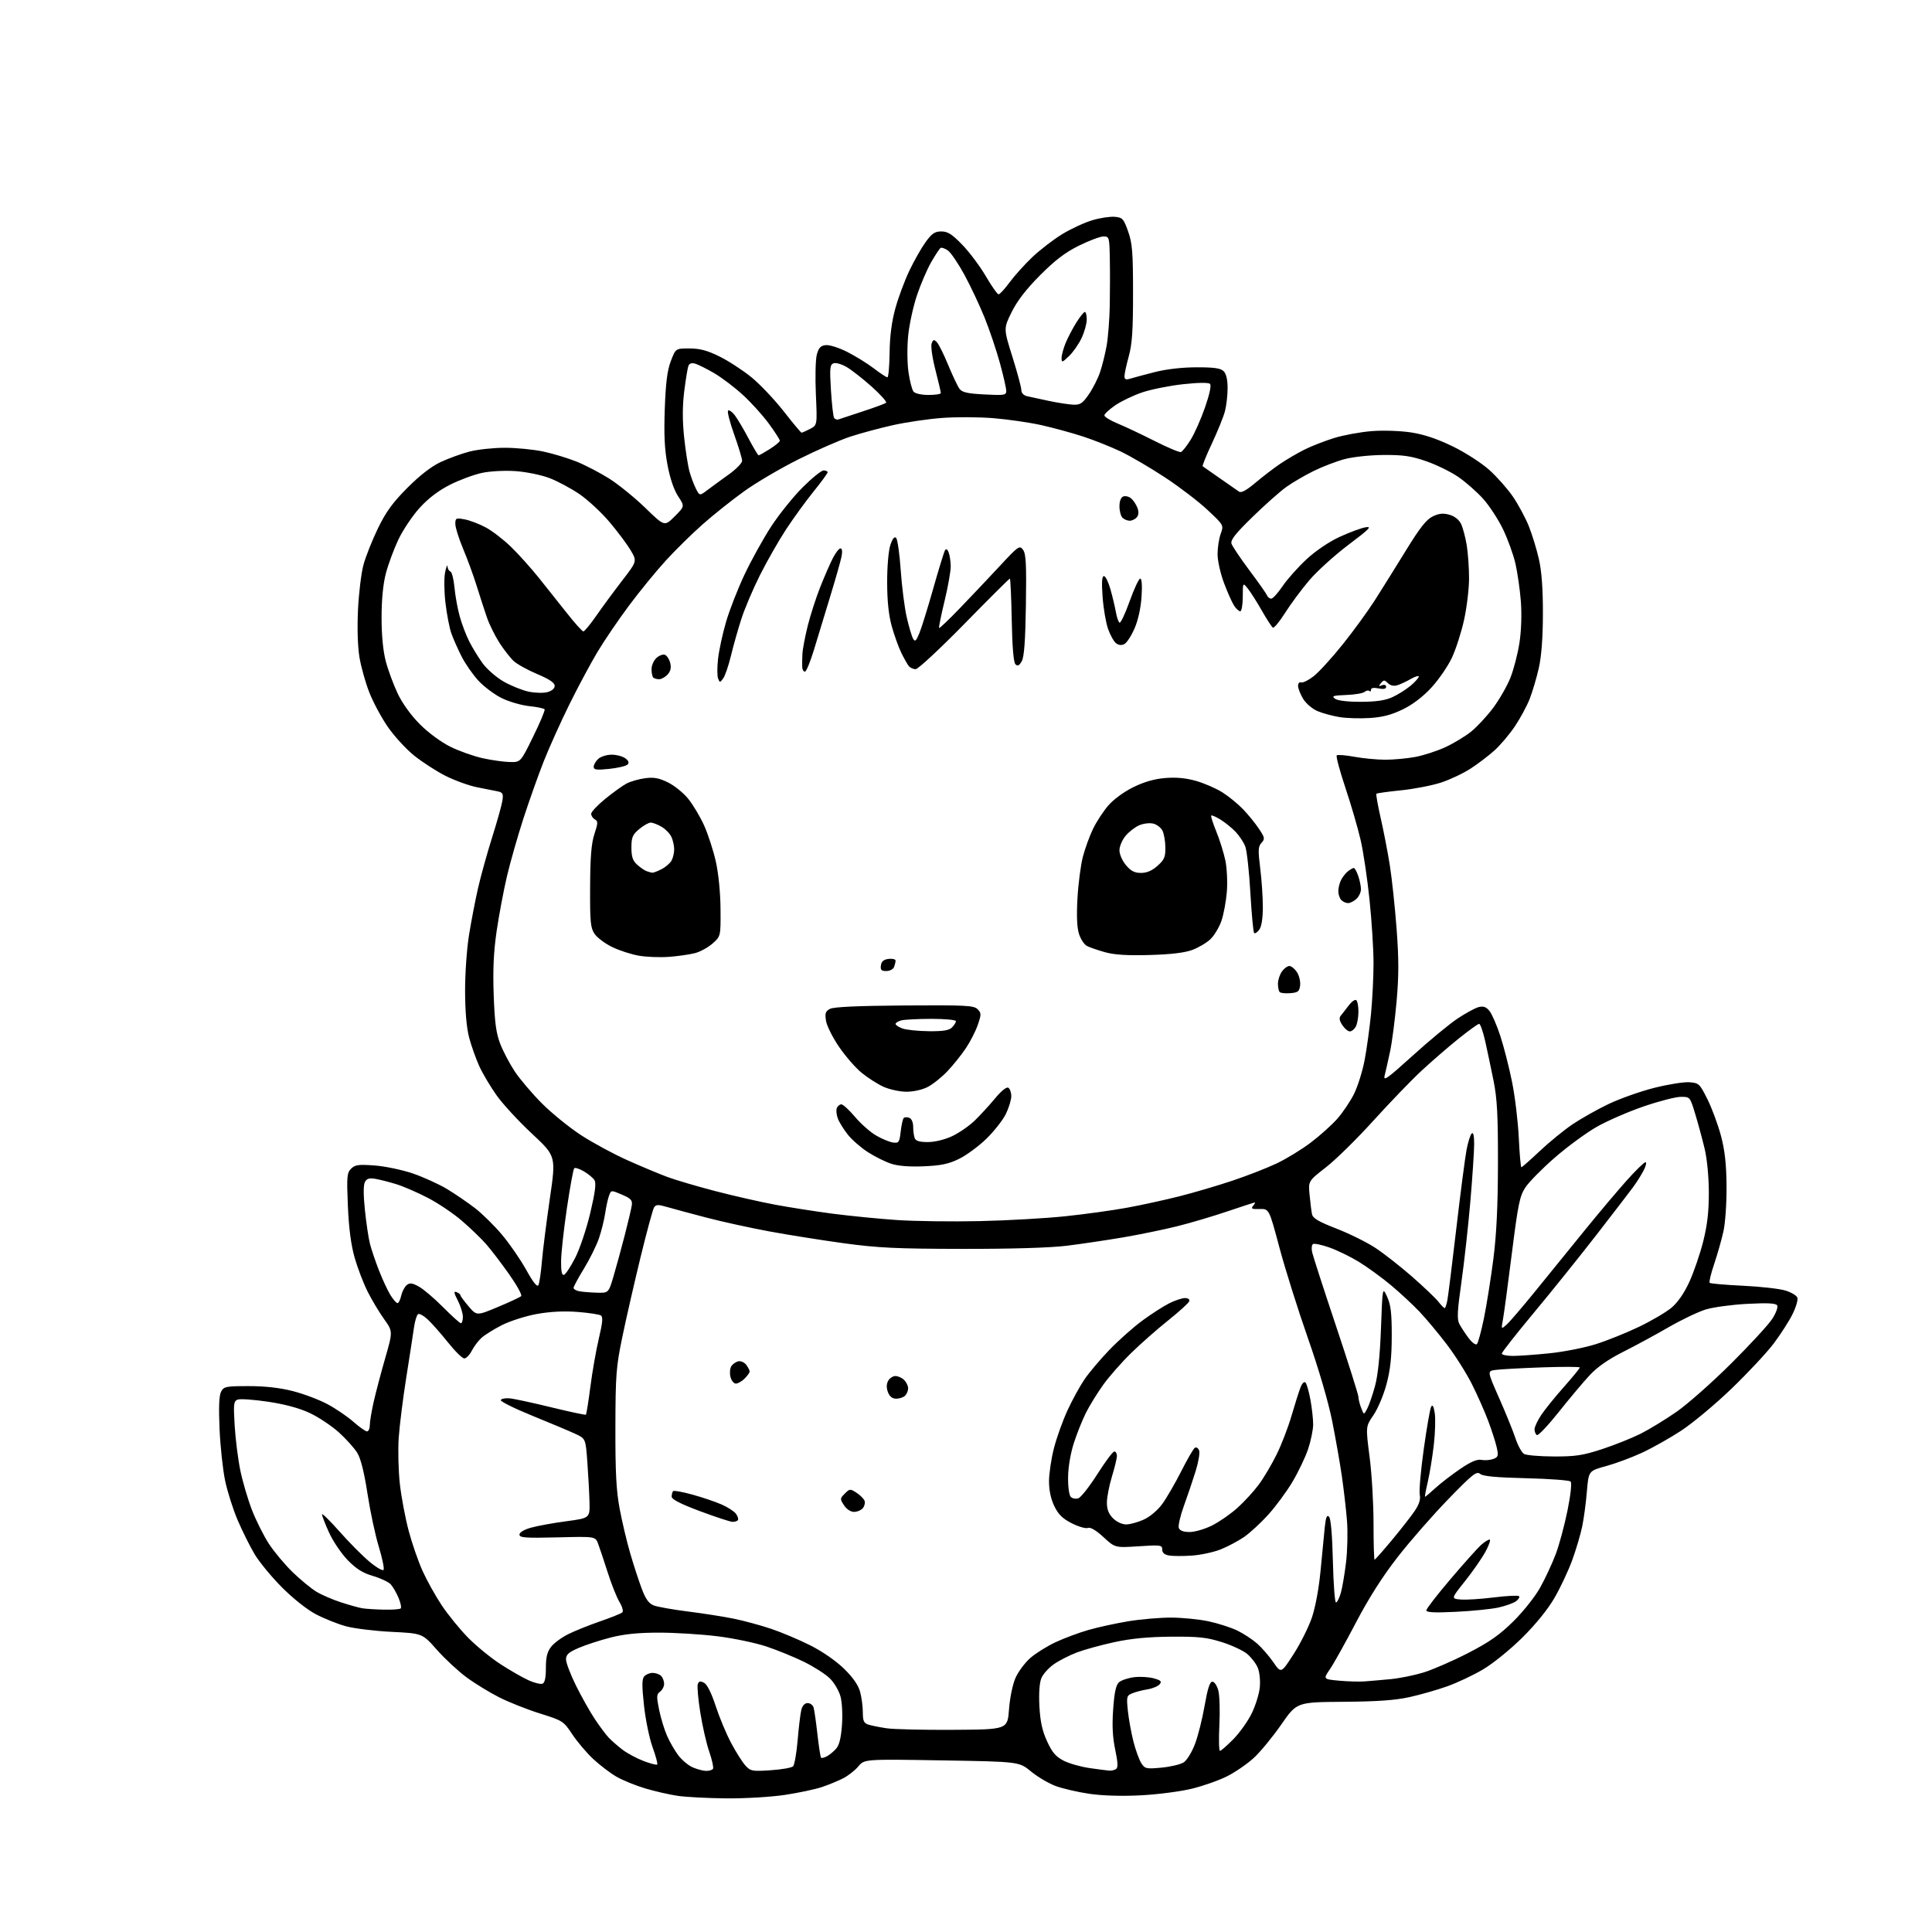 <?xml version="1.0" encoding="UTF-8" standalone="no"?>
<svg 
  version="1.1" 
  xmlns="http://www.w3.org/2000/svg" 
  xmlns:xlink="http://www.w3.org/1999/xlink" 
  xmlns:svg="http://www.w3.org/2000/svg"
  xmlns:rdf="http://www.w3.org/1999/02/22-rdf-syntax-ns#"
  xmlns:cc="http://creativecommons.org/ns#"
  xmlns:dc="http://purl.org/dc/elements/1.1/"
  viewBox="0 0 768 768"
  width="768"
  height="768"
>
<style>svg {background-color: white; }</style>"
<path stroke="none" fill="black" fill-rule="evenodd" d="M288.76,714.88C281.47,714.81 272.80,714.37 269.50,713.89C266.20,713.41 260.35,712.08 256.50,710.93C252.65,709.78 247.48,707.67 245.01,706.24C242.55,704.81 238.39,701.64 235.78,699.20C233.17,696.76 229.43,692.35 227.48,689.40C224.01,684.18 223.69,683.98 214.71,681.16C209.65,679.58 202.35,676.69 198.50,674.75C194.65,672.81 188.77,669.21 185.44,666.75C182.11,664.29 176.80,659.36 173.64,655.79C167.90,649.29 167.90,649.29 155.70,648.69C148.99,648.36 140.80,647.36 137.50,646.46C134.20,645.56 128.81,643.40 125.51,641.66C122.02,639.82 116.39,635.34 112.01,630.93C107.88,626.77 103.00,620.84 101.17,617.75C99.34,614.66 96.33,608.62 94.49,604.32C92.64,600.02 90.39,592.90 89.47,588.50C88.56,584.10 87.57,574.85 87.27,567.94C86.90,559.29 87.09,554.70 87.90,553.19C88.98,551.17 89.81,551.00 98.88,551.00C105.37,551.00 111.29,551.67 116.40,552.98C120.65,554.06 126.82,556.39 130.11,558.14C133.40,559.89 138.05,563.05 140.45,565.16C142.85,567.27 145.30,569.00 145.90,569.00C146.51,569.00 147.00,567.90 147.00,566.56C147.00,565.22 147.69,561.06 148.53,557.31C149.38,553.57 151.44,545.72 153.13,539.88C156.18,529.26 156.18,529.26 152.69,524.38C150.77,521.70 147.84,516.80 146.17,513.50C144.50,510.20 142.17,504.12 140.99,500.00C139.54,494.90 138.67,488.33 138.29,479.46C137.79,467.69 137.91,466.23 139.57,464.58C141.14,463.01 142.49,462.82 148.95,463.30C153.10,463.61 159.95,465.05 164.16,466.49C168.37,467.94 174.44,470.70 177.66,472.63C180.87,474.57 185.89,477.99 188.82,480.25C191.75,482.51 196.62,487.31 199.64,490.93C202.67,494.54 206.98,500.81 209.22,504.86C211.95,509.78 213.54,511.77 214.02,510.86C214.42,510.11 215.04,505.90 215.41,501.50C215.78,497.10 217.20,485.87 218.56,476.54C221.04,459.59 221.04,459.59 211.50,450.69C206.25,445.80 199.94,438.97 197.48,435.52C195.02,432.08 191.90,426.83 190.55,423.88C189.20,420.92 187.38,415.80 186.50,412.50C185.47,408.59 184.90,402.15 184.88,394.00C184.86,387.12 185.56,377.08 186.44,371.68C187.31,366.28 188.91,357.96 190.00,353.18C191.08,348.41 193.60,339.32 195.59,333.00C197.59,326.68 199.44,320.06 199.71,318.30C200.14,315.55 199.87,315.02 197.85,314.58C196.56,314.31 192.91,313.58 189.74,312.97C186.57,312.35 180.94,310.33 177.24,308.48C173.53,306.62 167.83,302.94 164.56,300.30C161.30,297.66 156.56,292.47 154.03,288.76C151.50,285.05 148.24,278.94 146.78,275.18C145.31,271.42 143.58,265.27 142.93,261.52C142.20,257.31 141.96,250.06 142.30,242.60C142.61,235.94 143.59,227.80 144.49,224.50C145.39,221.20 147.98,214.68 150.25,210.00C153.44,203.44 156.11,199.77 161.94,193.92C166.85,188.99 171.48,185.40 175.17,183.67C178.29,182.21 183.45,180.34 186.63,179.51C189.82,178.68 196.12,178.00 200.64,178.00C205.17,178.00 212.01,178.66 215.84,179.47C219.67,180.27 225.67,182.08 229.16,183.48C232.64,184.88 238.52,187.94 242.21,190.27C245.89,192.60 252.34,197.84 256.54,201.91C264.16,209.31 264.16,209.31 268.18,205.29C272.20,201.27 272.20,201.27 269.58,197.30C267.92,194.79 266.36,190.22 265.36,184.91C264.17,178.66 263.89,172.91 264.26,162.50C264.64,152.08 265.25,147.22 266.68,143.50C268.59,138.50 268.59,138.50 274.10,138.52C278.26,138.53 281.18,139.31 286.05,141.73C289.60,143.48 295.29,147.19 298.70,149.96C302.11,152.74 307.88,158.83 311.53,163.50C315.18,168.18 318.38,172.00 318.63,172.00C318.89,172.00 320.40,171.33 321.99,170.51C324.88,169.01 324.88,169.01 324.32,156.76C324.02,150.02 324.18,142.93 324.69,141.00C325.41,138.27 326.19,137.43 328.22,137.19C329.67,137.02 333.45,138.21 336.74,139.87C340.00,141.51 344.76,144.46 347.34,146.43C349.91,148.39 352.35,150.00 352.76,149.99C353.17,149.99 353.56,145.59 353.63,140.22C353.71,133.70 354.46,127.88 355.89,122.68C357.06,118.40 359.56,111.66 361.44,107.70C363.32,103.74 366.24,98.59 367.93,96.25C370.45,92.78 371.60,92.00 374.20,92.00C376.74,92.00 378.44,93.08 382.55,97.33C385.39,100.26 389.60,105.89 391.90,109.83C394.20,113.77 396.48,117.00 396.96,117.00C397.44,117.00 399.40,114.86 401.32,112.25C403.24,109.64 407.31,105.12 410.36,102.22C413.40,99.32 418.79,95.18 422.33,93.03C425.86,90.88 431.28,88.39 434.36,87.50C437.44,86.60 441.43,86.01 443.23,86.19C446.21,86.47 446.68,86.99 448.45,92.00C450.11,96.71 450.40,100.23 450.40,116.50C450.41,131.35 450.04,136.84 448.70,141.64C447.77,145.02 447.00,148.56 447.00,149.51C447.00,150.84 447.52,151.07 449.25,150.53C450.49,150.15 454.88,148.97 459.00,147.92C463.67,146.73 469.96,146.01 475.68,146.01C482.70,146.00 485.23,146.37 486.43,147.57C487.45,148.60 488.00,150.94 487.99,154.32C487.99,157.17 487.51,161.30 486.93,163.50C486.35,165.70 484.02,171.44 481.77,176.25C479.51,181.06 477.86,185.16 478.08,185.35C478.31,185.54 481.37,187.67 484.88,190.10C488.39,192.52 491.82,194.92 492.52,195.42C493.39,196.06 495.42,194.96 499.14,191.83C502.09,189.35 506.52,185.96 509.00,184.30C511.48,182.63 515.75,180.13 518.50,178.75C521.25,177.36 526.59,175.28 530.37,174.11C534.14,172.95 540.89,171.72 545.37,171.37C549.98,171.02 556.75,171.26 561.00,171.91C566.10,172.70 571.39,174.48 577.50,177.46C582.48,179.88 588.96,184.06 592.00,186.79C595.02,189.51 599.24,194.26 601.36,197.35C603.48,200.43 606.32,205.70 607.68,209.05C609.03,212.40 610.86,218.37 611.75,222.32C612.85,227.19 613.35,234.16 613.33,244.00C613.31,253.54 612.75,260.93 611.69,265.60C610.81,269.50 609.16,275.05 608.03,277.93C606.89,280.80 604.22,285.73 602.09,288.87C599.96,292.00 596.38,296.23 594.14,298.25C591.90,300.28 587.69,303.50 584.78,305.40C581.88,307.31 576.58,309.84 573.02,311.02C569.46,312.21 562.27,313.61 557.05,314.15C551.82,314.68 547.37,315.30 547.14,315.52C546.92,315.75 547.69,320.11 548.85,325.21C550.02,330.32 551.65,338.77 552.48,344.00C553.31,349.23 554.52,360.57 555.17,369.22C556.08,381.34 556.07,387.99 555.15,398.22C554.50,405.52 553.34,414.43 552.57,418.00C551.81,421.57 550.85,425.83 550.44,427.45C549.79,429.99 551.30,428.93 561.57,419.63C568.10,413.71 576.11,407.09 579.36,404.92C582.61,402.75 586.41,400.68 587.81,400.33C589.69,399.86 590.78,400.25 592.09,401.87C593.06,403.06 594.99,407.51 596.39,411.77C597.78,416.02 599.88,424.23 601.05,430.00C602.22,435.77 603.43,445.79 603.74,452.25C604.04,458.71 604.51,464.00 604.78,464.00C605.04,464.00 608.32,461.11 612.05,457.59C615.79,454.06 621.61,449.31 624.97,447.02C628.34,444.74 634.78,441.10 639.29,438.93C643.81,436.77 652.00,433.86 657.50,432.46C663.00,431.07 669.30,430.05 671.50,430.21C675.34,430.49 675.63,430.76 678.75,437.00C680.53,440.57 682.94,447.10 684.11,451.50C685.66,457.35 686.25,462.72 686.33,471.50C686.38,478.23 685.84,486.14 685.09,489.50C684.36,492.80 682.70,498.63 681.41,502.45C680.12,506.27 679.31,509.65 679.61,509.95C679.92,510.25 685.86,510.77 692.83,511.10C699.80,511.43 707.39,512.29 709.70,513.00C712.01,513.70 714.16,514.97 714.48,515.81C714.80,516.65 713.94,519.63 712.55,522.42C711.17,525.21 707.78,530.48 705.03,534.12C702.28,537.76 694.74,545.83 688.27,552.05C681.80,558.28 672.78,565.79 668.24,568.75C663.70,571.72 656.67,575.67 652.63,577.53C648.59,579.40 642.18,581.78 638.39,582.81C631.50,584.70 631.50,584.70 630.81,592.89C630.44,597.39 629.60,603.65 628.95,606.79C628.30,609.93 626.53,615.93 625.00,620.13C623.47,624.33 620.31,631.08 617.96,635.13C615.30,639.74 610.48,645.69 605.10,651.02C600.31,655.75 593.40,661.35 589.50,663.64C585.65,665.91 579.29,668.91 575.37,670.31C571.45,671.72 564.70,673.65 560.37,674.61C554.63,675.89 547.50,676.39 534.00,676.49C515.50,676.63 515.50,676.63 509.30,685.56C505.89,690.48 500.97,696.45 498.37,698.83C495.76,701.21 491.02,704.48 487.81,706.09C484.61,707.71 478.28,709.94 473.75,711.05C469.21,712.15 460.07,713.34 453.44,713.67C445.87,714.06 438.27,713.83 433.01,713.06C428.41,712.39 422.36,710.98 419.57,709.94C416.78,708.89 412.39,706.29 409.81,704.16C405.13,700.29 405.13,700.29 374.39,699.78C343.64,699.27 343.64,699.27 341.19,702.18C339.85,703.78 337.12,705.92 335.12,706.93C333.13,707.94 329.34,709.50 326.69,710.39C324.05,711.28 317.41,712.69 311.95,713.51C306.45,714.33 296.09,714.95 288.76,714.88zM280.69,703.96C281.90,703.98 283.13,703.60 283.43,703.12C283.73,702.63 283.06,699.59 281.95,696.37C280.83,693.14 279.22,686.10 278.37,680.72C277.51,675.34 277.07,670.26 277.39,669.43C277.83,668.27 278.42,668.15 279.90,668.95C281.11,669.59 282.83,673.05 284.52,678.24C286.01,682.78 288.79,689.42 290.71,693.00C292.62,696.58 295.16,700.56 296.34,701.86C298.35,704.06 299.03,704.19 306.36,703.70C310.69,703.41 314.69,702.71 315.26,702.14C315.82,701.58 316.64,696.90 317.08,691.74C317.51,686.59 318.17,681.16 318.54,679.69C318.97,678.00 319.90,677.00 321.04,677.00C322.04,677.00 323.11,677.79 323.41,678.75C323.70,679.71 324.40,684.50 324.94,689.39C325.49,694.28 326.14,698.47 326.39,698.72C326.63,698.96 327.66,698.72 328.68,698.17C329.69,697.63 331.34,696.29 332.33,695.19C333.59,693.80 334.31,690.94 334.69,685.84C335.00,681.67 334.75,676.72 334.11,674.36C333.49,672.08 331.57,668.84 329.85,667.16C328.13,665.48 323.52,662.53 319.61,660.61C315.70,658.69 308.96,655.94 304.64,654.50C300.32,653.06 291.57,651.23 285.18,650.44C278.80,649.65 268.34,649.00 261.95,649.00C253.71,649.00 248.11,649.57 242.74,650.94C238.56,652.01 232.87,653.86 230.08,655.06C226.00,656.82 225.00,657.72 225.00,659.63C225.00,660.95 226.77,665.61 228.94,670.00C231.11,674.39 234.46,680.35 236.38,683.24C238.30,686.13 240.79,689.48 241.91,690.68C243.03,691.87 245.50,694.04 247.41,695.50C249.32,696.96 253.11,698.99 255.82,700.02C258.54,701.06 260.98,701.69 261.25,701.42C261.51,701.15 260.69,698.09 259.43,694.60C258.16,691.12 256.62,683.67 256.01,678.06C255.15,670.27 255.16,667.51 256.06,666.42C256.71,665.64 258.22,665.00 259.42,665.00C260.62,665.00 262.14,665.54 262.80,666.20C263.46,666.86 264.00,668.27 264.00,669.34C264.00,670.41 263.28,671.81 262.39,672.46C260.98,673.49 260.93,674.37 261.99,679.57C262.65,682.83 264.06,687.50 265.13,689.94C266.19,692.39 268.23,695.92 269.66,697.80C271.09,699.67 273.66,701.82 275.38,702.56C277.10,703.31 279.49,703.94 280.69,703.96zM441.00,703.86C441.82,703.92 443.01,703.64 443.64,703.23C444.48,702.69 444.39,700.67 443.31,695.50C442.27,690.54 442.03,685.83 442.51,679.33C442.99,672.64 443.63,669.76 444.84,668.71C445.75,667.91 448.43,667.02 450.79,666.72C453.14,666.42 456.66,666.62 458.60,667.16C461.48,667.95 461.92,668.39 460.97,669.54C460.32,670.31 458.16,671.21 456.15,671.54C454.14,671.86 451.43,672.57 450.11,673.11C447.86,674.03 447.76,674.42 448.35,680.12C448.70,683.44 449.70,688.93 450.57,692.33C451.44,695.72 452.84,699.57 453.68,700.88C455.12,703.12 455.64,703.23 461.75,702.66C465.34,702.32 469.30,701.38 470.55,700.56C471.81,699.74 473.82,696.46 475.02,693.28C476.23,690.10 477.96,683.23 478.86,678.00C480.05,671.20 480.92,668.50 481.94,668.50C482.73,668.50 483.79,670.06 484.30,672.00C484.81,673.92 485.00,680.11 484.72,685.75C484.44,691.39 484.55,696.00 484.96,696.00C485.36,696.00 487.74,693.93 490.24,691.39C492.74,688.86 496.03,684.25 497.55,681.14C499.08,678.04 500.53,673.37 500.79,670.76C501.05,668.12 500.70,664.68 500.00,662.99C499.31,661.32 497.42,658.85 495.80,657.49C494.19,656.13 489.63,654.00 485.68,652.76C479.66,650.87 476.40,650.52 465.50,650.61C456.44,650.68 449.61,651.34 442.97,652.78C437.73,653.91 431.03,655.76 428.09,656.87C425.15,657.99 421.04,660.08 418.96,661.53C416.88,662.97 414.64,665.47 413.97,667.08C413.20,668.92 412.91,673.09 413.18,678.26C413.51,684.34 414.30,687.99 416.23,692.19C418.27,696.64 419.69,698.31 422.81,699.90C425.00,701.02 429.65,702.34 433.15,702.84C436.64,703.34 440.18,703.80 441.00,703.86zM379.00,687.63C400.50,687.50 400.50,687.50 401.10,679.49C401.44,674.90 402.54,669.57 403.68,666.99C404.77,664.52 407.41,660.97 409.54,659.10C411.66,657.23 416.18,654.41 419.57,652.82C422.96,651.23 428.84,649.04 432.62,647.95C436.40,646.86 443.55,645.30 448.50,644.48C453.45,643.67 461.10,643.01 465.50,643.02C469.90,643.03 476.60,643.69 480.38,644.49C484.17,645.30 489.30,646.94 491.78,648.14C494.27,649.34 497.83,651.67 499.71,653.32C501.58,654.96 504.50,658.32 506.19,660.78C509.26,665.24 509.26,665.24 514.21,657.57C516.93,653.35 520.21,646.79 521.50,643.00C522.90,638.88 524.29,631.35 524.95,624.30C525.56,617.81 526.31,610.09 526.61,607.14C527.03,603.14 527.46,602.06 528.31,602.91C529.02,603.62 529.59,610.09 529.84,620.52C530.06,629.58 530.61,637.00 531.07,637.00C531.53,637.00 532.39,635.31 532.99,633.25C533.58,631.19 534.52,625.67 535.08,621.00C535.63,616.33 535.80,608.90 535.45,604.50C535.10,600.10 534.19,592.23 533.44,587.00C532.69,581.77 530.94,571.82 529.56,564.88C528.04,557.26 524.21,544.18 519.90,531.88C515.97,520.67 510.89,504.52 508.61,496.00C504.48,480.50 504.48,480.50 500.73,480.61C497.67,480.71 497.19,480.48 498.11,479.36C498.74,478.61 499.05,478.00 498.82,478.00C498.58,478.00 493.69,479.59 487.95,481.53C482.20,483.48 473.23,486.14 468.00,487.44C462.77,488.75 453.10,490.74 446.50,491.87C439.90,492.99 429.77,494.50 424.00,495.21C417.37,496.02 402.08,496.48 382.50,496.45C356.31,496.41 349.01,496.06 335.44,494.21C326.61,493.00 313.24,490.88 305.74,489.49C298.23,488.10 287.01,485.64 280.80,484.01C274.58,482.39 267.56,480.50 265.20,479.81C261.54,478.75 260.75,478.78 259.98,480.03C259.48,480.84 257.05,489.82 254.57,500.00C252.10,510.18 248.86,524.35 247.38,531.50C244.92,543.36 244.68,546.51 244.63,567.50C244.59,585.30 244.98,592.59 246.32,599.74C247.27,604.82 249.14,612.70 250.46,617.27C251.78,621.83 253.84,628.16 255.03,631.34C256.63,635.62 257.88,637.40 259.84,638.17C261.31,638.75 267.45,639.84 273.50,640.60C279.55,641.36 287.77,642.65 291.77,643.47C295.77,644.29 302.42,646.10 306.54,647.48C310.67,648.87 317.67,651.82 322.09,654.05C326.84,656.43 332.33,660.23 335.47,663.30C339.04,666.77 341.17,669.83 341.90,672.50C342.50,674.70 342.99,678.38 342.99,680.68C343.00,684.12 343.39,684.99 345.21,685.57C346.43,685.95 349.69,686.61 352.46,687.02C355.23,687.43 367.18,687.71 379.00,687.63zM215.65,669.30C216.57,668.95 217.00,666.93 217.00,663.03C217.00,658.69 217.52,656.61 219.10,654.60C220.25,653.13 223.29,650.89 225.85,649.62C228.41,648.34 234.10,646.05 238.50,644.53C242.90,643.01 246.89,641.40 247.38,640.96C247.87,640.50 247.37,638.69 246.25,636.82C245.15,635.00 243.03,629.67 241.55,625.00C240.06,620.33 238.35,615.21 237.75,613.63C236.65,610.75 236.65,610.75 221.58,611.13C208.82,611.44 206.50,611.27 206.50,610.03C206.50,609.15 208.30,608.06 211.05,607.28C213.55,606.57 219.85,605.43 225.05,604.73C234.50,603.47 234.50,603.47 234.33,596.98C234.24,593.42 233.85,586.31 233.48,581.19C232.80,571.88 232.80,571.88 228.65,569.95C226.37,568.89 218.68,565.66 211.56,562.76C204.44,559.87 198.82,557.07 199.06,556.55C199.30,556.02 200.88,555.71 202.56,555.86C204.24,556.00 211.66,557.60 219.06,559.41C226.45,561.21 232.68,562.54 232.90,562.36C233.12,562.18 233.92,557.19 234.68,551.27C235.44,545.35 236.96,536.71 238.05,532.07C239.58,525.61 239.76,523.47 238.83,522.90C238.17,522.49 233.99,521.86 229.56,521.51C224.25,521.10 218.76,521.37 213.45,522.32C209.01,523.12 202.74,525.12 199.45,526.79C196.18,528.46 192.49,530.77 191.26,531.94C190.03,533.10 188.33,535.39 187.49,537.03C186.64,538.66 185.32,540.00 184.56,540.00C183.80,540.00 180.92,537.19 178.18,533.75C175.43,530.31 171.83,526.21 170.17,524.64C168.52,523.07 166.73,522.05 166.20,522.38C165.67,522.71 164.93,525.12 164.56,527.74C164.19,530.36 162.82,539.25 161.51,547.50C160.20,555.75 158.84,566.55 158.50,571.50C158.16,576.45 158.37,584.77 158.96,590.00C159.56,595.23 161.13,603.55 162.45,608.50C163.76,613.45 166.24,620.61 167.95,624.41C169.66,628.21 173.10,634.39 175.59,638.13C178.08,641.88 182.81,647.68 186.09,651.02C189.38,654.36 195.21,659.12 199.04,661.59C202.87,664.07 207.87,666.94 210.16,667.96C212.44,668.98 214.92,669.59 215.65,669.30zM542.50,668.38C544.70,668.22 549.35,667.81 552.84,667.48C556.32,667.15 562.17,665.97 565.84,664.85C569.50,663.73 577.45,660.27 583.50,657.16C592.05,652.76 596.08,649.94 601.59,644.50C605.58,640.56 610.27,634.64 612.30,630.98C614.29,627.39 617.06,621.43 618.45,617.74C619.84,614.04 621.93,606.25 623.11,600.43C624.39,594.07 624.87,589.47 624.33,588.93C623.83,588.43 615.89,587.84 606.70,587.62C594.73,587.33 589.51,586.84 588.37,585.89C586.96,584.72 585.37,585.99 575.63,596.03C569.51,602.34 560.47,612.68 555.55,619.00C549.57,626.68 544.07,635.32 539.01,645.00C534.83,652.98 530.19,661.30 528.69,663.50C525.96,667.50 525.96,667.50 532.23,668.09C535.68,668.41 540.30,668.54 542.50,668.38zM578.75,640.72C570.20,641.14 567.00,640.98 567.00,640.14C567.00,639.50 571.31,633.93 576.58,627.74C581.84,621.56 587.27,615.49 588.63,614.25C590.00,613.01 591.56,612.00 592.12,612.00C592.67,612.00 591.95,614.15 590.52,616.78C589.09,619.41 585.42,624.70 582.36,628.53C576.80,635.50 576.80,635.50 580.65,635.83C582.77,636.02 588.70,635.64 593.83,635.00C598.97,634.36 603.47,634.13 603.83,634.50C604.20,634.86 603.66,635.78 602.64,636.52C601.62,637.27 598.47,638.39 595.64,639.02C592.81,639.64 585.21,640.41 578.75,640.72zM152.58,639.86C155.93,639.94 158.95,639.72 159.29,639.37C159.64,639.03 159.25,637.13 158.42,635.16C157.60,633.19 156.21,630.79 155.34,629.82C154.47,628.86 151.29,627.36 148.29,626.48C144.23,625.30 141.64,623.68 138.24,620.20C135.72,617.61 132.39,612.70 130.83,609.27C129.27,605.85 128.00,602.57 128.00,601.99C128.00,601.41 131.10,604.43 134.88,608.72C138.66,613.00 144.03,618.42 146.82,620.76C149.60,623.10 152.15,624.57 152.48,624.04C152.81,623.50 151.95,619.33 150.56,614.78C149.17,610.23 147.15,600.74 146.07,593.70C144.76,585.17 143.40,579.77 142.00,577.50C140.84,575.62 137.55,571.97 134.70,569.39C131.84,566.81 126.66,563.36 123.19,561.72C119.02,559.76 113.36,558.23 106.58,557.21C100.92,556.37 95.48,555.98 94.49,556.36C92.88,556.98 92.76,558.03 93.29,566.80C93.62,572.16 94.63,580.13 95.53,584.52C96.44,588.91 98.50,595.94 100.12,600.14C101.74,604.35 104.78,610.42 106.87,613.64C108.97,616.86 113.24,621.97 116.36,624.99C119.48,628.00 123.72,631.49 125.77,632.73C127.82,633.97 132.20,635.87 135.50,636.94C138.80,638.01 142.62,639.08 144.00,639.31C145.38,639.54 149.24,639.79 152.58,639.86zM546.41,620.00C546.64,620.00 549.73,616.51 553.28,612.25C556.83,607.99 560.90,602.78 562.33,600.67C564.16,597.96 564.76,596.04 564.37,594.10C564.07,592.60 564.79,584.44 565.97,575.99C567.15,567.53 568.47,559.98 568.91,559.19C569.45,558.22 569.91,559.01 570.33,561.68C570.68,563.83 570.51,569.50 569.97,574.29C569.42,579.07 568.35,585.69 567.58,588.99C566.81,592.30 566.31,595.00 566.48,595.00C566.64,595.00 568.52,593.42 570.64,591.48C572.76,589.55 577.19,586.14 580.47,583.91C584.72,581.03 587.17,579.99 588.92,580.33C590.28,580.59 592.39,580.42 593.61,579.96C595.58,579.21 595.72,578.72 594.96,575.31C594.49,573.21 592.95,568.45 591.55,564.73C590.15,561.01 587.23,554.43 585.06,550.12C582.89,545.81 578.41,538.73 575.10,534.39C571.79,530.05 566.93,524.22 564.29,521.44C561.66,518.65 556.51,513.88 552.85,510.82C549.19,507.77 543.45,503.60 540.09,501.55C536.73,499.51 531.48,496.96 528.44,495.89C525.39,494.82 522.47,494.21 521.94,494.53C521.42,494.86 521.26,496.33 521.60,497.81C521.93,499.29 526.20,512.48 531.10,527.13C535.99,541.77 540.00,554.46 540.00,555.31C540.00,556.17 540.49,558.14 541.08,559.68C542.16,562.50 542.16,562.50 543.49,559.97C544.23,558.58 545.62,554.53 546.59,550.97C547.75,546.71 548.56,538.87 548.96,528.00C549.57,511.50 549.57,511.50 551.41,515.50C552.86,518.65 553.25,521.94 553.24,531.00C553.23,539.47 552.68,544.55 551.15,550.27C550.01,554.54 547.68,560.06 545.97,562.54C542.87,567.05 542.87,567.05 544.43,579.12C545.30,585.75 546.00,597.67 546.00,605.59C546.00,613.52 546.19,620.00 546.41,620.00zM473.80,618.37C470.33,618.61 466.26,618.60 464.75,618.34C462.88,618.02 462.00,617.26 462.00,615.96C462.00,614.18 461.40,614.09 452.63,614.67C443.26,615.28 443.26,615.28 438.65,611.03C435.69,608.31 433.47,606.99 432.46,607.38C431.60,607.71 428.71,606.88 426.05,605.53C422.39,603.67 420.70,602.02 419.11,598.72C417.74,595.91 417.00,592.42 417.00,588.84C417.00,585.81 417.88,579.90 418.95,575.71C420.02,571.53 422.45,564.74 424.35,560.63C426.25,556.51 429.28,550.98 431.09,548.33C432.90,545.67 437.33,540.42 440.94,536.66C444.55,532.90 450.43,527.67 454.00,525.03C457.57,522.40 462.39,519.29 464.71,518.12C467.03,516.95 469.88,516.00 471.04,516.00C472.29,516.00 473.00,516.52 472.76,517.25C472.54,517.94 468.79,521.35 464.43,524.83C460.07,528.31 453.42,534.16 449.67,537.83C445.91,541.50 440.90,547.20 438.53,550.50C436.17,553.80 433.09,558.79 431.69,561.59C430.28,564.38 428.12,569.78 426.89,573.59C425.55,577.73 424.62,583.18 424.58,587.19C424.53,591.00 425.00,594.39 425.65,595.04C426.28,595.68 427.63,595.93 428.65,595.60C429.67,595.26 433.07,590.94 436.21,586.00C439.35,581.05 442.38,577.00 442.96,577.00C443.53,577.00 444.00,577.79 443.99,578.75C443.99,579.71 443.09,583.42 442.00,587.00C440.91,590.58 440.01,595.21 440.01,597.30C440.00,600.00 440.71,601.80 442.45,603.55C443.91,605.00 446.05,605.99 447.70,605.98C449.24,605.97 452.38,605.10 454.69,604.05C457.14,602.94 460.18,600.36 462.03,597.83C463.77,595.45 467.16,589.60 469.57,584.83C471.97,580.06 474.41,575.87 474.98,575.51C475.55,575.16 476.31,575.64 476.67,576.58C477.03,577.51 476.39,581.25 475.26,584.89C474.13,588.52 472.03,594.72 470.60,598.66C469.17,602.60 468.27,606.54 468.60,607.41C469.01,608.47 470.45,609.00 472.91,609.00C474.94,609.00 478.94,607.84 481.78,606.42C484.63,605.00 489.20,601.83 491.93,599.37C494.66,596.92 498.49,592.73 500.44,590.08C502.39,587.43 505.56,582.07 507.48,578.17C509.41,574.28 512.07,567.36 513.40,562.80C514.73,558.23 516.33,553.19 516.95,551.59C517.61,549.87 518.44,549.05 518.96,549.59C519.44,550.09 520.32,553.17 520.92,556.43C521.51,559.70 522.00,564.10 522.00,566.22C522.00,568.33 521.09,572.75 519.99,576.04C518.88,579.33 516.07,585.21 513.74,589.11C511.41,593.01 507.09,598.86 504.14,602.12C501.20,605.38 496.86,609.38 494.51,611.00C492.15,612.61 487.95,614.84 485.16,615.94C482.37,617.04 477.26,618.13 473.80,618.37zM291.19,604.96C290.26,604.93 284.44,603.02 278.25,600.71C270.43,597.78 267.00,596.02 267.00,594.92C267.00,594.05 267.26,593.07 267.58,592.75C267.90,592.43 271.39,593.06 275.33,594.15C279.27,595.24 284.48,597.01 286.90,598.08C289.31,599.14 291.86,600.80 292.56,601.75C293.25,602.70 293.61,603.82 293.35,604.24C293.09,604.66 292.12,604.98 291.19,604.96zM339.49,601.00C338.15,601.00 336.53,599.93 335.51,598.38C333.87,595.87 333.88,595.67 335.83,593.72C337.78,591.77 337.98,591.76 340.49,593.40C341.93,594.34 343.36,595.77 343.67,596.57C343.97,597.37 343.67,598.69 342.99,599.51C342.31,600.33 340.74,601.00 339.49,601.00zM617.66,578.97C626.25,579.00 629.21,578.55 636.83,576.06C641.78,574.44 648.68,571.68 652.17,569.93C655.65,568.18 662.10,564.24 666.50,561.18C670.90,558.11 680.63,549.51 688.12,542.05C695.62,534.60 702.97,526.61 704.47,524.31C706.00,521.95 706.86,519.59 706.45,518.92C705.91,518.04 702.70,517.88 694.60,518.30C688.50,518.62 681.07,519.62 678.09,520.53C675.12,521.43 668.42,524.63 663.21,527.64C657.99,530.66 649.84,535.07 645.10,537.45C639.37,540.33 634.96,543.41 631.95,546.64C629.45,549.31 623.92,555.90 619.65,561.27C615.37,566.65 611.46,570.78 610.94,570.46C610.42,570.14 610.00,569.11 610.00,568.17C610.00,567.23 611.20,564.67 612.66,562.48C614.12,560.29 618.17,555.28 621.66,551.35C625.15,547.42 628.00,543.93 628.00,543.61C628.00,543.28 621.14,543.26 612.75,543.56C604.36,543.86 596.08,544.32 594.35,544.58C591.20,545.05 591.20,545.05 595.94,555.78C598.55,561.67 601.46,568.86 602.42,571.74C603.37,574.63 604.91,577.43 605.83,577.96C606.75,578.50 612.07,578.95 617.66,578.97zM356.28,556.00C354.70,556.00 353.64,555.17 352.98,553.43C352.33,551.73 352.35,550.22 353.04,548.93C353.60,547.87 354.92,547.00 355.96,547.00C357.01,547.00 358.56,547.71 359.43,548.57C360.29,549.44 361.00,550.92 361.00,551.87C361.00,552.82 360.46,554.14 359.80,554.80C359.14,555.46 357.55,556.00 356.28,556.00zM292.52,550.00C291.70,550.00 290.74,548.81 290.37,547.35C290.01,545.89 290.16,543.97 290.71,543.10C291.26,542.22 292.54,541.34 293.54,541.14C294.55,540.94 295.96,541.59 296.68,542.58C297.41,543.57 298.00,544.75 298.00,545.19C298.00,545.64 297.10,546.90 296.00,548.00C294.90,549.10 293.33,550.00 292.52,550.00zM601.39,539.00C603.81,539.00 610.38,538.53 615.99,537.95C621.60,537.38 629.86,535.75 634.35,534.33C638.83,532.92 646.55,529.82 651.50,527.44C656.45,525.07 662.26,521.65 664.41,519.86C666.94,517.74 669.46,514.11 671.55,509.55C673.33,505.67 675.80,498.45 677.05,493.50C678.69,486.94 679.30,481.65 679.29,474.00C679.27,467.74 678.59,460.69 677.60,456.55C676.68,452.73 675.01,446.54 673.87,442.80C671.81,436.02 671.80,436.00 668.15,436.01C666.14,436.01 659.49,437.73 653.38,439.82C647.26,441.92 638.83,445.59 634.65,447.98C630.46,450.38 622.98,455.88 618.01,460.21C613.04,464.54 607.81,469.84 606.39,471.99C604.11,475.44 603.47,478.52 600.99,498.20C599.45,510.46 597.86,522.30 597.45,524.50C596.72,528.50 596.72,528.50 598.95,526.51C600.18,525.41 605.38,519.34 610.51,513.01C615.64,506.68 624.41,495.88 630.00,489.00C635.59,482.12 643.08,473.24 646.65,469.25C650.22,465.26 653.57,462.00 654.10,462.00C654.62,462.00 654.30,463.46 653.38,465.25C652.46,467.04 650.54,470.07 649.12,472.00C647.69,473.93 641.12,482.48 634.52,491.00C627.91,499.52 616.77,513.39 609.75,521.81C602.74,530.23 597.00,537.55 597.00,538.06C597.00,538.58 598.98,539.00 601.39,539.00zM587.09,534.31C587.57,533.83 588.83,529.18 589.90,523.97C590.96,518.76 592.64,508.20 593.63,500.50C594.89,490.60 595.43,479.46 595.46,462.50C595.49,443.20 595.14,436.74 593.69,429.50C592.69,424.55 591.19,417.46 590.36,413.75C589.52,410.04 588.45,407.00 587.98,407.00C587.51,407.00 583.83,409.65 579.81,412.88C575.79,416.11 569.21,421.81 565.19,425.53C561.16,429.26 552.54,438.20 546.02,445.40C539.51,452.61 531.00,460.98 527.11,464.00C520.05,469.50 520.05,469.50 520.58,475.00C520.87,478.02 521.30,481.46 521.54,482.64C521.88,484.29 524.11,485.61 531.24,488.38C536.33,490.36 543.26,493.78 546.63,495.99C550.00,498.19 556.57,503.33 561.24,507.41C565.90,511.49 570.63,515.99 571.75,517.41C572.87,518.84 574.01,520.00 574.28,520.00C574.55,520.00 575.04,518.54 575.37,516.75C575.70,514.96 577.31,502.02 578.95,488.00C580.59,473.98 582.41,460.04 582.98,457.04C583.56,454.03 584.47,451.13 585.01,450.59C585.66,449.94 586.00,451.37 586.00,454.75C586.00,457.58 585.32,467.91 584.48,477.70C583.64,487.49 582.04,501.90 580.93,509.72C579.32,520.98 579.14,524.42 580.08,526.22C580.72,527.47 582.37,530.00 583.74,531.83C585.13,533.70 586.61,534.79 587.09,534.31zM183.22,526.00C183.65,526.00 184.00,524.86 184.00,523.46C184.00,522.06 183.10,519.15 181.99,516.99C180.40,513.87 180.30,513.18 181.49,513.64C182.32,513.95 183.01,514.50 183.01,514.86C183.02,515.21 184.49,517.20 186.26,519.28C189.50,523.07 189.50,523.07 197.94,519.54C202.58,517.60 206.74,515.66 207.17,515.23C207.61,514.79 205.43,510.85 202.34,506.47C199.25,502.09 195.13,496.70 193.19,494.50C191.25,492.30 186.93,488.14 183.58,485.26C180.24,482.37 174.12,478.26 170.00,476.13C165.88,473.99 160.25,471.56 157.50,470.72C154.75,469.87 151.05,468.93 149.27,468.62C146.79,468.19 145.81,468.48 145.06,469.88C144.43,471.06 144.43,474.99 145.06,481.03C145.59,486.17 146.49,492.20 147.06,494.43C147.64,496.67 149.24,501.43 150.64,505.00C152.03,508.57 154.07,512.96 155.17,514.75C156.26,516.54 157.54,518.00 158.00,518.00C158.46,518.00 159.13,516.68 159.48,515.07C159.84,513.46 160.81,511.57 161.64,510.88C162.87,509.86 163.77,509.96 166.44,511.40C168.24,512.37 172.58,516.05 176.08,519.58C179.58,523.11 182.79,526.00 183.22,526.00zM237.21,513.86C241.92,514.00 241.92,514.00 243.91,507.25C245.01,503.54 247.01,496.23 248.35,491.00C249.70,485.77 250.96,480.42 251.15,479.11C251.44,477.11 250.79,476.41 247.22,474.88C242.93,473.05 242.93,473.05 242.10,475.28C241.65,476.50 240.96,479.65 240.57,482.29C240.18,484.92 239.06,489.43 238.07,492.30C237.08,495.17 234.41,500.56 232.14,504.28C229.86,507.99 228.00,511.45 228.00,511.95C228.00,512.45 229.01,513.06 230.25,513.29C231.49,513.53 234.62,513.79 237.21,513.86zM224.20,506.77C224.86,506.55 226.88,503.48 228.68,499.95C230.48,496.41 233.17,488.40 234.65,482.14C236.59,473.91 237.05,470.31 236.31,469.13C235.75,468.23 233.85,466.66 232.10,465.63C230.34,464.60 228.61,464.05 228.26,464.41C227.90,464.76 226.59,471.90 225.35,480.28C224.11,488.65 223.07,498.12 223.04,501.33C223.01,505.44 223.36,507.05 224.20,506.77zM389.44,485.41C400.40,485.17 415.72,484.30 423.49,483.48C431.25,482.67 442.30,481.14 448.05,480.08C453.80,479.03 463.16,476.98 468.85,475.54C474.54,474.10 483.99,471.32 489.85,469.36C495.71,467.40 503.65,464.31 507.50,462.48C511.35,460.65 517.46,456.92 521.08,454.17C524.70,451.43 529.44,447.17 531.62,444.70C533.79,442.23 536.77,437.80 538.24,434.86C539.70,431.91 541.60,425.90 542.44,421.50C543.28,417.10 544.43,408.84 544.99,403.14C545.54,397.45 546.00,388.34 546.00,382.90C546.00,377.47 545.29,366.15 544.42,357.76C543.55,349.37 541.97,338.68 540.89,334.00C539.82,329.32 537.10,319.97 534.84,313.22C532.58,306.46 531.02,300.64 531.37,300.29C531.72,299.94 534.87,300.18 538.37,300.83C541.87,301.47 547.41,302.00 550.68,302.00C553.95,302.00 559.29,301.51 562.54,300.91C565.79,300.31 571.16,298.57 574.48,297.05C577.79,295.52 582.42,292.73 584.76,290.85C587.11,288.97 591.04,284.74 593.50,281.46C595.96,278.18 599.05,272.80 600.38,269.50C601.70,266.20 603.34,259.90 604.01,255.50C604.75,250.63 604.96,244.17 604.56,239.00C604.19,234.32 603.22,227.59 602.41,224.03C601.59,220.47 599.38,214.34 597.49,210.42C595.61,206.50 592.04,201.04 589.58,198.29C587.11,195.55 582.68,191.65 579.74,189.62C576.79,187.59 571.07,184.78 567.01,183.37C561.01,181.28 557.85,180.81 550.07,180.86C544.68,180.89 537.89,181.61 534.53,182.50C531.25,183.37 525.72,185.49 522.23,187.21C518.74,188.92 513.85,191.78 511.36,193.55C508.87,195.32 502.81,200.70 497.89,205.50C491.08,212.14 489.08,214.68 489.54,216.12C489.87,217.15 493.08,221.94 496.68,226.75C500.28,231.56 503.45,236.06 503.72,236.75C503.99,237.44 504.73,237.99 505.36,237.97C505.99,237.96 508.02,235.70 509.89,232.95C511.75,230.21 516.02,225.42 519.36,222.32C522.98,218.97 528.30,215.37 532.48,213.44C536.34,211.66 540.97,209.94 542.76,209.62C545.53,209.13 544.51,210.19 536.03,216.57C530.54,220.71 523.52,227.07 520.44,230.70C517.36,234.33 513.03,240.16 510.83,243.65C508.62,247.15 506.44,249.78 505.99,249.49C505.53,249.21 503.56,246.17 501.60,242.74C499.65,239.31 497.15,235.38 496.05,234.00C494.04,231.50 494.04,231.50 494.02,237.25C494.01,240.41 493.56,243.00 493.02,243.00C492.49,243.00 491.38,241.99 490.57,240.75C489.76,239.51 487.95,235.45 486.55,231.73C485.15,228.00 484.00,222.86 484.00,220.30C484.00,217.74 484.56,214.10 485.24,212.21C486.48,208.78 486.48,208.78 480.09,202.78C476.58,199.47 468.98,193.66 463.21,189.85C457.44,186.05 449.52,181.41 445.61,179.53C441.70,177.66 434.90,174.95 430.50,173.51C426.10,172.08 418.67,170.05 413.98,169.00C409.30,167.96 400.75,166.71 394.98,166.24C389.22,165.76 379.99,165.72 374.48,166.14C368.96,166.55 360.19,167.84 354.99,169.00C349.78,170.16 342.14,172.22 338.01,173.57C333.88,174.93 324.65,178.96 317.50,182.54C310.35,186.11 300.60,191.84 295.83,195.27C291.06,198.70 283.64,204.60 279.35,208.40C275.06,212.19 268.42,218.71 264.61,222.90C260.79,227.08 254.22,235.12 250.01,240.77C245.80,246.42 240.14,254.74 237.44,259.27C234.74,263.80 229.74,273.12 226.34,280.00C222.95,286.88 218.38,297.00 216.20,302.50C214.02,308.00 210.37,318.27 208.08,325.33C205.79,332.39 202.84,342.74 201.52,348.33C200.21,353.92 198.37,363.68 197.44,370.00C196.22,378.36 195.89,385.32 196.25,395.50C196.64,406.44 197.21,410.68 198.84,414.91C199.99,417.89 202.59,422.84 204.62,425.91C206.66,428.98 211.51,434.70 215.41,438.61C219.31,442.52 226.32,448.21 231.00,451.26C235.68,454.30 244.00,458.80 249.50,461.25C255.00,463.71 262.15,466.70 265.39,467.90C268.63,469.09 277.18,471.61 284.39,473.49C291.60,475.37 302.23,477.78 308.00,478.86C313.77,479.94 324.12,481.56 331.00,482.46C337.88,483.36 349.35,484.49 356.50,484.98C363.65,485.46 378.47,485.66 389.44,485.41zM367.23,463.62C361.53,463.87 357.03,463.51 354.25,462.60C351.92,461.84 347.76,459.77 345.01,458.00C342.26,456.24 338.67,453.11 337.03,451.04C335.40,448.98 333.61,446.10 333.06,444.65C332.51,443.20 332.32,441.34 332.64,440.51C332.95,439.68 333.77,439.00 334.45,439.00C335.13,439.00 337.58,441.24 339.89,443.99C342.20,446.73 345.99,450.07 348.30,451.40C350.61,452.74 353.62,453.99 355.00,454.17C357.30,454.47 357.54,454.12 358.04,449.79C358.34,447.20 358.88,444.78 359.25,444.42C359.61,444.05 360.61,444.02 361.46,444.35C362.37,444.69 363.00,446.15 363.00,447.89C363.00,449.51 363.27,451.55 363.61,452.42C364.04,453.55 365.54,454.00 368.86,453.99C371.62,453.98 375.52,453.03 378.50,451.64C381.25,450.35 385.31,447.54 387.51,445.40C389.72,443.25 393.36,439.29 395.59,436.59C398.07,433.60 400.12,431.96 400.83,432.40C401.47,432.79 402.00,434.30 402.00,435.74C402.00,437.19 401.04,440.35 399.87,442.77C398.70,445.19 395.23,449.62 392.17,452.61C389.10,455.60 384.20,459.22 381.28,460.65C377.10,462.70 374.09,463.33 367.23,463.62zM360.29,433.98C357.66,433.97 353.57,433.08 351.20,432.01C348.84,430.93 344.92,428.43 342.51,426.45C340.09,424.47 336.05,419.83 333.53,416.14C331.01,412.45 328.68,407.81 328.36,405.81C327.87,402.79 328.13,402.00 329.93,401.04C331.38,400.26 341.02,399.82 359.51,399.69C383.88,399.52 387.11,399.68 388.59,401.16C390.11,402.68 390.12,403.20 388.70,407.37C387.84,409.88 385.70,414.08 383.93,416.71C382.16,419.35 378.87,423.45 376.61,425.83C374.35,428.22 370.83,431.03 368.79,432.08C366.62,433.20 363.09,433.99 360.29,433.98zM369.18,409.92C374.91,409.98 377.26,409.60 378.43,408.43C379.29,407.56 380.00,406.44 380.00,405.93C380.00,405.42 375.61,405.01 370.25,405.01C364.89,405.02 359.49,405.30 358.25,405.63C357.01,405.96 356.00,406.59 356.00,407.03C356.00,407.47 357.24,408.29 358.75,408.84C360.26,409.39 364.96,409.88 369.18,409.92zM536.58,410.00C535.84,410.00 534.49,408.87 533.59,407.49C532.42,405.71 532.24,404.62 532.98,403.74C533.55,403.06 534.95,401.26 536.09,399.74C537.23,398.22 538.57,397.24 539.08,397.55C539.59,397.86 540.00,399.92 540.00,402.12C540.00,404.33 539.53,407.00 538.96,408.07C538.40,409.13 537.32,410.00 536.58,410.00zM512.96,394.80C511.02,394.96 509.11,394.77 508.71,394.38C508.32,393.99 508.00,392.49 508.00,391.06C508.00,389.62 508.70,387.44 509.56,386.22C510.41,385.00 511.75,384.00 512.53,384.00C513.31,384.00 514.67,385.10 515.55,386.44C516.43,387.77 517.00,390.14 516.82,391.69C516.54,394.11 516.01,394.54 512.96,394.80zM352.32,386.00C350.34,386.00 349.92,385.56 350.18,383.75C350.41,382.14 351.28,381.41 353.25,381.18C354.76,381.01 356.00,381.31 356.00,381.85C356.00,382.39 355.73,383.55 355.39,384.42C355.06,385.29 353.68,386.00 352.32,386.00zM266.00,380.36C262.43,380.63 257.02,380.43 254.00,379.91C250.97,379.39 246.18,377.84 243.35,376.46C240.51,375.08 237.36,372.72 236.35,371.22C234.73,368.84 234.51,366.49 234.58,352.50C234.64,340.51 235.07,335.25 236.30,331.52C237.73,327.17 237.76,326.44 236.47,325.72C235.66,325.27 235.00,324.27 235.00,323.51C235.00,322.74 237.55,320.03 240.66,317.50C243.78,314.96 247.60,312.23 249.15,311.42C250.70,310.62 253.96,309.69 256.41,309.36C259.84,308.89 261.89,309.25 265.43,310.97C267.96,312.19 271.59,315.10 273.50,317.44C275.42,319.77 278.28,324.57 279.88,328.09C281.47,331.62 283.57,338.10 284.56,342.50C285.62,347.27 286.37,354.87 286.42,361.33C286.50,372.16 286.50,372.16 283.29,375.03C281.52,376.61 278.37,378.34 276.29,378.88C274.21,379.42 269.57,380.09 266.00,380.36zM457.00,379.63C448.06,379.88 442.99,379.56 439.20,378.50C436.28,377.68 433.05,376.56 432.03,376.01C431.00,375.47 429.61,373.35 428.94,371.32C428.12,368.82 427.91,364.19 428.31,357.06C428.64,351.25 429.61,343.80 430.48,340.50C431.35,337.20 433.16,332.24 434.50,329.47C435.84,326.70 438.54,322.56 440.51,320.26C442.61,317.81 446.72,314.78 450.49,312.93C454.85,310.78 458.92,309.62 463.27,309.27C467.64,308.92 471.51,309.29 475.57,310.46C478.83,311.40 483.52,313.45 486.00,315.03C488.48,316.60 492.14,319.61 494.15,321.70C496.16,323.79 498.98,327.26 500.41,329.41C502.80,332.97 502.89,333.47 501.47,335.04C500.13,336.51 500.06,337.95 500.95,345.10C501.53,349.69 502.00,356.64 502.00,360.53C502.00,365.07 501.49,368.32 500.58,369.56C499.80,370.62 498.88,371.22 498.54,370.88C498.20,370.54 497.53,363.34 497.04,354.88C496.56,346.42 495.65,338.15 495.02,336.50C494.39,334.85 492.66,332.23 491.19,330.68C489.71,329.13 487.01,326.94 485.20,325.82C483.38,324.69 481.71,323.96 481.48,324.19C481.25,324.42 482.16,327.28 483.50,330.55C484.84,333.82 486.45,338.98 487.09,342.00C487.73,345.05 488.00,350.62 487.69,354.50C487.38,358.35 486.40,363.57 485.52,366.11C484.63,368.64 482.69,371.88 481.19,373.32C479.70,374.75 476.45,376.68 473.99,377.60C470.94,378.74 465.49,379.39 457.00,379.63zM535.87,359.00C535.06,359.00 533.86,358.46 533.20,357.80C532.54,357.14 532.00,355.54 532.00,354.23C532.00,352.93 532.52,350.89 533.16,349.68C533.80,348.48 535.04,346.95 535.91,346.28C536.79,345.61 537.79,345.05 538.15,345.03C538.51,345.01 539.30,346.42 539.90,348.15C540.51,349.88 541.00,352.29 541.00,353.49C541.00,354.70 540.18,356.43 539.17,357.35C538.17,358.26 536.68,359.00 535.87,359.00zM259.30,346.92C259.74,346.96 261.41,346.32 263.02,345.49C264.63,344.66 266.40,343.11 266.97,342.06C267.54,341.00 268.00,339.00 268.00,337.61C268.00,336.23 267.51,334.02 266.91,332.71C266.32,331.40 264.56,329.58 263.01,328.67C261.46,327.75 259.51,327.00 258.67,327.00C257.84,327.00 255.77,328.17 254.08,329.59C251.44,331.81 251.00,332.85 251.00,336.91C251.00,340.55 251.52,342.13 253.25,343.70C254.49,344.82 256.18,345.99 257.00,346.29C257.82,346.60 258.86,346.88 259.30,346.92zM453.57,347.00C455.89,347.00 457.98,346.10 460.15,344.16C462.86,341.73 463.31,340.67 463.25,336.77C463.21,334.26 462.68,331.27 462.06,330.12C461.45,328.97 459.82,327.74 458.45,327.40C457.08,327.05 454.61,327.33 452.96,328.02C451.31,328.70 448.84,330.59 447.48,332.21C446.11,333.83 445.00,336.43 445.00,338.00C445.00,339.60 446.13,342.19 447.59,343.92C449.54,346.25 451.01,347.00 453.57,347.00zM242.21,305.64C237.09,306.17 236.00,306.02 236.00,304.80C236.00,303.98 236.82,302.57 237.83,301.65C238.83,300.74 241.22,300.00 243.14,300.00C245.05,300.00 247.49,300.64 248.56,301.43C249.91,302.43 250.18,303.19 249.46,303.93C248.88,304.51 245.62,305.28 242.21,305.64zM202.72,302.92C206.95,303.00 206.95,303.00 211.93,292.84C214.68,287.25 216.73,282.37 216.49,281.98C216.25,281.60 213.52,281.02 210.41,280.70C207.31,280.38 202.39,278.96 199.49,277.54C196.59,276.12 192.40,272.98 190.17,270.57C187.95,268.16 184.92,263.81 183.46,260.91C181.99,258.01 180.17,253.89 179.41,251.75C178.66,249.61 177.61,244.18 177.08,239.68C176.54,235.11 176.48,229.73 176.94,227.50C177.40,225.30 177.82,224.25 177.89,225.17C177.95,226.08 178.47,226.99 179.05,227.18C179.62,227.37 180.35,230.22 180.66,233.52C180.96,236.81 181.90,241.97 182.74,245.00C183.57,248.03 185.28,252.53 186.54,255.00C187.79,257.48 190.20,261.40 191.89,263.72C193.59,266.04 197.33,269.29 200.21,270.94C203.10,272.58 207.53,274.38 210.07,274.92C212.61,275.47 215.99,275.56 217.59,275.13C219.39,274.65 220.50,273.69 220.50,272.62C220.50,271.42 218.37,269.98 213.59,267.97C209.79,266.37 205.57,264.03 204.21,262.78C202.84,261.52 200.29,258.25 198.52,255.50C196.76,252.75 194.53,248.25 193.58,245.50C192.62,242.75 190.80,237.12 189.52,233.00C188.24,228.88 185.80,222.19 184.09,218.15C182.39,214.10 181.00,209.66 181.00,208.29C181.00,205.93 181.23,205.82 184.75,206.47C186.81,206.86 190.60,208.31 193.17,209.70C195.74,211.09 200.24,214.56 203.17,217.42C206.10,220.27 211.01,225.73 214.08,229.55C217.15,233.37 222.23,239.76 225.38,243.75C228.52,247.74 231.45,251.00 231.90,251.00C232.34,251.00 234.66,248.19 237.05,244.75C239.44,241.31 244.06,235.03 247.32,230.80C253.25,223.10 253.25,223.10 250.72,218.80C249.33,216.43 245.56,211.38 242.34,207.57C239.13,203.75 233.73,198.74 230.34,196.42C226.95,194.11 221.55,191.22 218.34,190.01C215.13,188.80 209.12,187.57 205.00,187.28C200.79,186.98 194.97,187.28 191.74,187.95C188.57,188.61 182.86,190.70 179.06,192.61C174.42,194.93 170.41,197.96 166.91,201.78C164.03,204.93 160.18,210.65 158.36,214.50C156.54,218.35 154.30,224.43 153.37,228.00C152.28,232.18 151.68,238.42 151.68,245.50C151.68,252.57 152.28,258.78 153.36,262.89C154.28,266.40 156.42,272.18 158.11,275.74C160.00,279.69 163.43,284.43 166.97,287.97C170.34,291.34 175.41,295.06 179.13,296.89C182.63,298.61 188.43,300.66 192.00,301.43C195.57,302.21 200.40,302.88 202.72,302.92zM544.50,285.42C540.65,285.67 535.25,285.51 532.50,285.06C529.75,284.62 525.82,283.55 523.77,282.69C521.68,281.81 519.16,279.67 518.03,277.81C516.92,275.99 516.01,273.68 516.00,272.67C516.00,271.63 516.54,271.02 517.25,271.27C517.94,271.51 520.18,270.39 522.24,268.78C524.30,267.16 529.47,261.49 533.74,256.16C538.01,250.84 543.79,242.88 546.60,238.49C549.40,234.10 554.96,225.18 558.96,218.68C564.47,209.71 567.03,206.48 569.56,205.27C572.08,204.07 573.70,203.91 576.20,204.63C578.24,205.21 580.00,206.60 580.80,208.28C581.52,209.77 582.53,213.58 583.05,216.74C583.56,219.91 583.98,225.88 583.97,230.00C583.96,234.12 583.07,241.53 581.98,246.45C580.89,251.38 578.72,258.13 577.16,261.45C575.60,264.78 571.97,270.08 569.09,273.23C565.70,276.92 561.66,280.02 557.67,281.97C553.17,284.16 549.60,285.10 544.50,285.42zM540.94,278.98C547.06,278.96 550.64,278.44 553.50,277.13C555.70,276.13 558.96,274.07 560.75,272.57C562.54,271.06 564.00,269.43 564.00,268.94C564.00,268.46 562.54,268.91 560.75,269.93C558.96,270.96 556.53,272.08 555.36,272.43C554.04,272.82 552.63,272.49 551.70,271.56C550.37,270.23 550.06,270.22 548.96,271.55C547.93,272.79 548.00,272.94 549.36,272.42C550.33,272.04 551.00,272.29 551.00,273.02C551.00,273.85 550.03,274.06 548.00,273.65C546.07,273.26 545.00,273.46 545.00,274.19C545.00,274.82 544.70,275.04 544.34,274.68C543.98,274.31 543.13,274.47 542.46,275.03C541.79,275.59 538.48,276.15 535.11,276.27C529.93,276.46 529.24,276.69 530.68,277.75C531.73,278.52 535.64,278.99 540.94,278.98zM287.48,269.68C286.20,271.43 286.11,271.43 285.45,269.71C285.06,268.72 285.06,265.19 285.44,261.86C285.81,258.53 287.23,251.98 288.59,247.30C289.94,242.63 293.25,234.14 295.94,228.44C298.63,222.74 303.40,214.13 306.54,209.30C309.69,204.48 315.30,197.49 319.03,193.77C322.75,190.05 326.51,187.00 327.40,187.00C328.28,187.00 328.99,187.34 328.99,187.75C328.98,188.16 326.43,191.65 323.32,195.50C320.21,199.35 315.30,206.12 312.41,210.54C309.52,214.96 304.90,223.06 302.14,228.54C299.39,234.02 296.04,241.88 294.71,246.00C293.38,250.12 291.51,256.73 290.56,260.68C289.60,264.64 288.22,268.69 287.48,269.68zM262.01,270.00C261.09,270.00 260.03,269.70 259.67,269.33C259.30,268.97 259.00,267.46 259.00,265.99C259.00,264.52 259.88,262.51 260.96,261.53C262.04,260.56 263.56,260.00 264.33,260.30C265.11,260.60 266.05,262.05 266.42,263.54C266.89,265.42 266.58,266.81 265.39,268.12C264.46,269.15 262.93,270.00 262.01,270.00zM319.97,267.00C319.44,267.00 318.95,266.21 318.90,265.25C318.84,264.29 318.87,261.93 318.97,260.00C319.06,258.07 320.03,252.98 321.11,248.67C322.20,244.37 324.42,237.47 326.07,233.33C327.71,229.20 329.95,224.06 331.05,221.91C332.14,219.76 333.52,218.00 334.10,218.00C334.76,218.00 334.92,219.23 334.52,221.25C334.16,223.04 332.15,230.12 330.05,237.00C327.94,243.88 325.03,253.44 323.58,258.25C322.12,263.06 320.50,267.00 319.97,267.00zM363.99,266.00C363.03,266.00 361.79,265.44 361.24,264.75C360.69,264.06 359.36,261.70 358.28,259.50C357.20,257.30 355.50,252.57 354.50,249.00C353.26,244.55 352.68,239.03 352.66,231.50C352.65,225.15 353.19,218.88 353.93,216.66C354.80,214.07 355.55,213.15 356.22,213.82C356.78,214.38 357.61,220.21 358.06,226.78C358.52,233.36 359.60,241.77 360.46,245.47C361.32,249.18 362.44,252.95 362.95,253.86C363.72,255.22 364.14,254.87 365.42,251.82C366.27,249.79 368.77,241.78 370.96,234.01C373.16,226.24 375.27,219.37 375.65,218.76C376.10,218.03 376.61,218.32 377.10,219.57C377.52,220.63 377.89,223.07 377.93,225.00C377.97,226.93 376.86,233.18 375.48,238.90C374.09,244.61 373.12,249.45 373.31,249.64C373.50,249.83 377.23,246.28 381.59,241.74C385.96,237.21 393.06,229.70 397.38,225.05C404.85,217.00 405.30,216.69 406.67,218.55C407.85,220.13 408.06,224.26 407.81,240.50C407.59,254.91 407.12,261.16 406.16,262.86C405.14,264.64 404.53,264.93 403.66,264.06C402.90,263.31 402.39,257.18 402.18,246.45C402.01,237.40 401.67,230.00 401.43,230.00C401.19,230.00 393.06,238.10 383.36,248.00C373.67,257.90 364.95,266.00 363.99,266.00zM447.00,256.00C445.87,256.61 444.72,256.51 443.66,255.71C442.78,255.05 441.34,252.47 440.47,250.00C439.60,247.53 438.62,241.79 438.30,237.25C437.88,231.47 438.04,229.00 438.82,229.00C439.44,229.00 440.61,231.36 441.42,234.25C442.24,237.14 443.20,241.19 443.57,243.26C443.93,245.33 444.59,247.25 445.03,247.52C445.47,247.79 447.28,243.96 449.05,239.01C450.82,234.05 452.72,230.00 453.27,230.00C453.88,230.00 454.08,232.79 453.78,237.25C453.49,241.66 452.41,246.57 451.01,249.79C449.75,252.70 447.94,255.49 447.00,256.00zM449.08,207.00C448.15,207.00 446.86,206.46 446.20,205.80C445.54,205.14 445.00,203.10 445.00,201.27C445.00,199.22 445.58,197.71 446.51,197.36C447.34,197.04 448.74,197.37 449.62,198.10C450.49,198.82 451.62,200.50 452.13,201.83C452.74,203.44 452.66,204.70 451.90,205.62C451.27,206.38 450.00,207.00 449.08,207.00zM281.31,194.73C283.07,193.40 286.86,190.63 289.75,188.57C292.64,186.50 295.00,184.08 295.00,183.18C295.00,182.28 293.58,177.58 291.86,172.75C290.13,167.91 289.03,163.64 289.42,163.24C289.82,162.85 291.00,163.65 292.05,165.01C293.10,166.38 295.57,170.54 297.53,174.25C299.50,177.96 301.32,181.00 301.57,181.00C301.83,181.00 303.83,179.87 306.02,178.49C308.21,177.11 310.00,175.62 310.00,175.19C310.00,174.75 308.05,171.72 305.66,168.45C303.28,165.18 298.62,160.03 295.32,157.00C292.02,153.97 286.88,150.08 283.91,148.34C280.93,146.61 277.54,144.91 276.37,144.56C274.94,144.15 274.04,144.45 273.64,145.48C273.32,146.33 272.58,150.86 271.99,155.55C271.26,161.45 271.25,167.07 271.95,173.79C272.51,179.13 273.48,185.30 274.10,187.50C274.72,189.70 275.87,192.77 276.67,194.32C278.12,197.14 278.12,197.14 281.31,194.73zM469.43,179.69C470.02,179.50 471.77,177.29 473.33,174.78C474.88,172.27 477.46,166.46 479.04,161.87C480.83,156.71 481.58,153.18 481.00,152.60C480.42,152.02 476.34,152.07 470.28,152.73C464.90,153.32 457.61,154.78 454.08,155.97C450.55,157.16 445.72,159.48 443.33,161.11C440.95,162.75 439.00,164.56 439.00,165.13C439.00,165.70 441.36,167.15 444.25,168.34C447.14,169.53 453.74,172.65 458.93,175.27C464.11,177.90 468.84,179.89 469.43,179.69zM333.35,166.71C333.98,166.48 338.32,165.05 343.00,163.52C347.68,162.00 351.83,160.46 352.22,160.10C352.62,159.75 350.07,156.89 346.57,153.75C343.06,150.61 338.57,147.09 336.59,145.92C334.59,144.74 332.25,144.07 331.34,144.42C329.91,144.97 329.78,146.35 330.31,155.06C330.65,160.56 331.21,165.53 331.56,166.10C331.91,166.67 332.72,166.95 333.35,166.71zM426.70,160.87C429.41,160.98 430.36,160.34 432.83,156.75C434.44,154.41 436.45,150.45 437.29,147.95C438.14,145.45 439.31,140.73 439.90,137.45C440.48,134.18 441.04,127.00 441.15,121.50C441.25,116.00 441.27,107.56 441.17,102.75C441.01,94.26 440.93,94.00 438.63,94.00C437.33,94.00 432.95,95.65 428.88,97.66C423.44,100.35 419.38,103.45 413.42,109.44C407.90,114.99 404.32,119.64 402.13,124.09C398.92,130.60 398.92,130.60 402.46,141.88C404.41,148.09 406.00,154.02 406.00,155.06C406.00,156.21 406.89,157.17 408.25,157.49C409.49,157.77 413.43,158.62 417.00,159.38C420.57,160.13 424.94,160.80 426.70,160.87zM369.12,157.00C371.81,157.00 374.00,156.66 374.00,156.25C374.01,155.84 373.02,151.65 371.82,146.95C370.59,142.15 369.95,137.57 370.35,136.52C370.97,134.90 371.26,134.84 372.44,136.07C373.19,136.86 375.21,140.92 376.93,145.10C378.66,149.28 380.66,153.52 381.39,154.52C382.45,155.97 384.51,156.44 391.36,156.80C399.30,157.21 400.00,157.10 400.00,155.38C400.00,154.34 398.87,149.39 397.49,144.36C396.12,139.34 393.39,131.24 391.43,126.36C389.47,121.49 385.85,113.80 383.40,109.28C380.94,104.76 377.97,100.39 376.80,99.57C375.63,98.75 374.32,98.30 373.90,98.56C373.47,98.83 371.78,101.40 370.13,104.27C368.49,107.15 365.95,113.07 364.49,117.43C363.02,121.80 361.46,128.98 361.02,133.39C360.57,137.88 360.61,144.26 361.13,147.88C361.63,151.43 362.54,154.94 363.14,155.67C363.78,156.44 366.29,157.00 369.12,157.00zM424.96,141.54C422.22,144.17 422.00,144.22 422.00,142.31C422.00,141.17 422.72,138.50 423.59,136.37C424.47,134.24 426.38,130.59 427.84,128.25C429.30,125.92 430.84,124.00 431.25,124.00C431.66,124.00 432.00,125.35 432.00,127.01C432.00,128.67 431.08,131.98 429.96,134.36C428.84,136.75 426.59,139.98 424.96,141.54z" />

</svg>